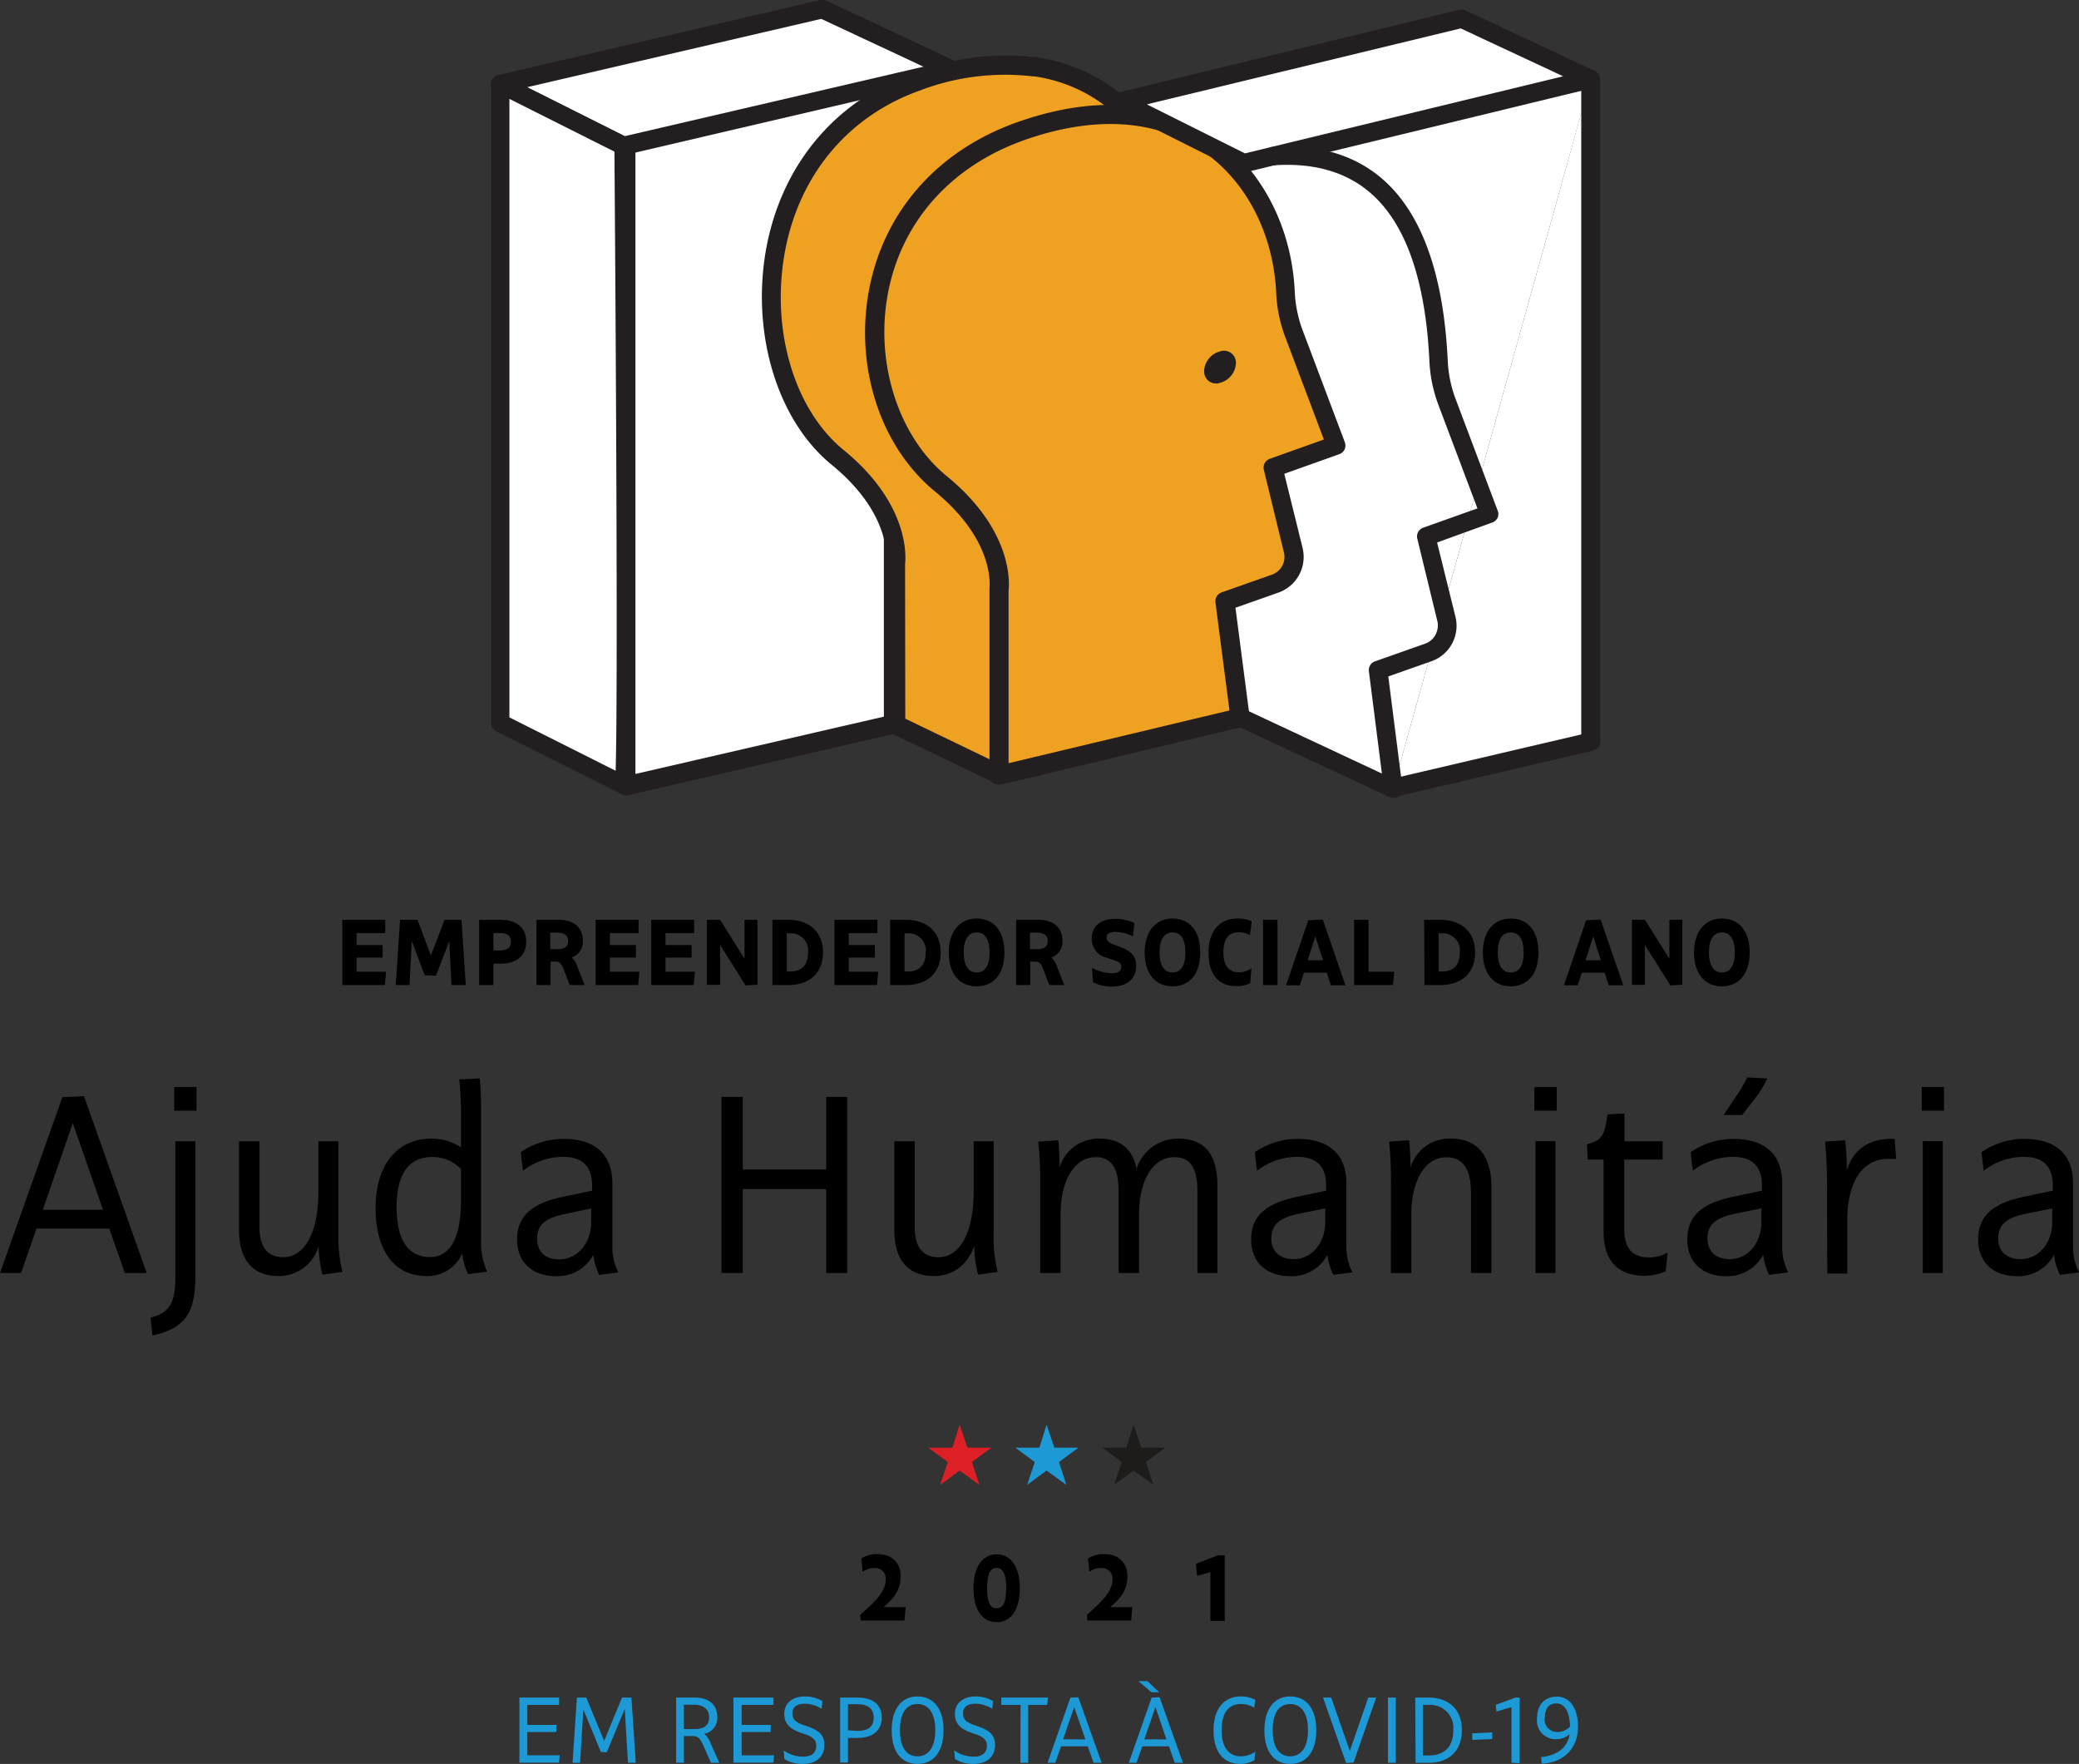 <?xml version="1.0" encoding="UTF-8"?> <svg xmlns="http://www.w3.org/2000/svg" viewBox="0 0 311.8 264.52"><rect x="0" y="0" width="311.8" height="264.52" fill="#333333" stroke="none"/> <defs> <style>.cls-1{fill:#1d99d5;}.cls-2{fill:#dd1f26;}.cls-3{fill:#1d1c1a;}.cls-4{fill:#fff;}.cls-5{fill:#231f20;}.cls-6{fill:#efa222;}</style> </defs> <g id="Layer_1" data-name="Layer 1"> <path d="M51.34,137.93h6.44v2h-4.3v1.79h3.9v1.88h-3.9v2.12H57.9l-.18,2H51.34Z"></path> <path d="M60,137.93h2.62l2,5.36,2.06-5.36h2.53l.65,9.79H67.71l-.33-6.59-2,5.19-1.68-.07-1.94-5.14-.34,6.61H59.35Z"></path> <path d="M71.86,137.93H75c2.5,0,3.92,1.2,3.92,3.29s-1.45,3.29-3.82,3.29H74v3.21H71.86Zm3.07,4.59c1,0,1.7-.32,1.7-1.3s-.67-1.3-1.7-1.3H74v2.6Z"></path> <path d="M80.46,137.93h3.28c2.35,0,3.67,1.18,3.67,3.15a2.46,2.46,0,0,1-1.65,2.5,3.42,3.42,0,0,1,.83,1.38l1.09,2.76H85.44l-.92-2.4c-.31-.75-.58-1.12-1.17-1.12h-.77v3.52H80.46Zm3.1,4.41c1.11,0,1.64-.36,1.64-1.23s-.59-1.25-1.67-1.25h-1v2.48Z"></path> <path d="M89.33,137.93h6.44v2h-4.3v1.79h3.9v1.88h-3.9v2.12h4.42l-.18,2H89.33Z"></path> <path d="M97.67,137.93h6.44v2h-4.3v1.79h3.91v1.88H99.81v2.12h4.42l-.18,2H97.67Z"></path> <path d="M106,137.93h2l3.66,5.85v-5.85h1.94v9.74l-1.78.11L108,141.69v6H106Z"></path> <path d="M115.84,137.93h2.36c3.18,0,5.23,1.84,5.23,4.9s-2,4.89-5.2,4.89h-2.39Zm2.67,7.76c1.74,0,2.68-1,2.68-2.86a2.57,2.57,0,0,0-2.68-2.87H118v5.73Z"></path> <path d="M125.15,137.93h6.44v2h-4.3v1.79h3.91v1.88h-3.91v2.12h4.42l-.18,2h-6.38Z"></path> <path d="M133.5,137.93h2.36c3.18,0,5.22,1.84,5.22,4.9s-2,4.89-5.19,4.89H133.5Zm2.66,7.76c1.74,0,2.68-1,2.68-2.86a2.57,2.57,0,0,0-2.68-2.87h-.5v5.73Z"></path> <path d="M142.29,142.83c0-3.16,1.67-5.09,4.18-5.09s4.17,1.81,4.17,5.09-1.67,5.08-4.17,5.08S142.29,146.1,142.29,142.83Zm6.12,0c0-2.05-.73-3-1.94-3s-1.94,1-1.94,3,.72,3,1.94,3S148.41,144.88,148.41,142.83Z"></path> <path d="M152.39,137.93h3.29c2.35,0,3.66,1.18,3.66,3.15a2.46,2.46,0,0,1-1.65,2.5,3.54,3.54,0,0,1,.84,1.38l1.09,2.76h-2.25l-.92-2.4c-.3-.75-.57-1.12-1.17-1.12h-.77v3.52h-2.12Zm3.11,4.41c1.1,0,1.63-.36,1.63-1.23s-.59-1.25-1.66-1.25h-1v2.48Z"></path> <path d="M163.93,147.29l-.17-2.16a6.3,6.3,0,0,0,3,.81c.91,0,1.41-.28,1.41-.93,0-.5-.29-.78-1.06-1l-1.08-.38a2.9,2.9,0,0,1-2.3-2.89c0-1.82,1.34-2.95,3.52-2.95a6.52,6.52,0,0,1,2.87.62l-.19,2a6.18,6.18,0,0,0-2.7-.66c-.82,0-1.26.27-1.26.83s.31.79,1.14,1.09l1,.38c1.49.54,2.29,1.34,2.29,2.78,0,1.94-1.35,3.12-3.65,3.12A6,6,0,0,1,163.93,147.29Z"></path> <path d="M171.67,142.83c0-3.16,1.66-5.09,4.18-5.09s4.16,1.81,4.16,5.09-1.67,5.08-4.16,5.08S171.67,146.1,171.67,142.83Zm6.11,0c0-2.05-.72-3-1.93-3s-1.94,1-1.94,3,.71,3,1.94,3S177.78,144.88,177.78,142.83Z"></path> <path d="M181.25,142.83c0-3.17,1.64-5.09,4.38-5.09a4.87,4.87,0,0,1,2.1.42l-.27,2.06a3.62,3.62,0,0,0-1.73-.41c-1.48,0-2.25,1-2.25,3s.83,3,2.31,3a3.46,3.46,0,0,0,1.9-.58l-.19,2.21a4.37,4.37,0,0,1-2,.44C182.75,147.91,181.25,146.14,181.25,142.83Z"></path> <path d="M189.43,137.93h2.16v9.79h-2.16Z"></path> <path d="M196.21,138l2.18-.1,3.39,9.86H199.6l-.6-1.9h-3.44l-.61,1.9h-2.07Zm2.21,6-1.15-3.59L196.12,144Z"></path> <path d="M203.08,137.93h2.17v7.79h3.85l-.19,2h-5.83Z"></path> <path d="M213.59,137.93H216c3.18,0,5.23,1.84,5.23,4.9s-2,4.89-5.2,4.89h-2.39Zm2.67,7.76c1.74,0,2.68-1,2.68-2.86a2.57,2.57,0,0,0-2.68-2.87h-.5v5.73Z"></path> <path d="M222.39,142.83c0-3.16,1.66-5.09,4.18-5.09s4.16,1.81,4.16,5.09-1.66,5.08-4.16,5.08S222.39,146.1,222.39,142.83Zm6.12,0c0-2.05-.73-3-1.94-3s-1.94,1-1.94,3,.71,3,1.94,3S228.51,144.88,228.51,142.83Z"></path> <path d="M237.88,138l2.18-.1,3.39,9.86h-2.18l-.61-1.9h-3.43l-.61,1.9h-2.07Zm2.21,6-1.15-3.59L237.79,144Z"></path> <path d="M244.75,137.93h1.95l3.67,5.85v-5.85h1.94v9.74l-1.79.11-3.83-6.09v6h-1.94Z"></path> <path d="M254.06,142.83c0-3.16,1.67-5.09,4.18-5.09s4.17,1.81,4.17,5.09-1.67,5.08-4.17,5.08S254.06,146.1,254.06,142.83Zm6.12,0c0-2.05-.73-3-1.94-3s-1.94,1-1.94,3,.72,3,1.94,3S260.18,144.88,260.18,142.83Z"></path> <path class="cls-1" d="M77.9,254.57h5.95v1.1H79.08v3h4.36v1.06H79.08v3.5h4.86l-.09,1.1H77.9Z"></path> <path class="cls-1" d="M86.52,254.57h1.41l2.68,6.5,2.68-6.5H94.7l.65,9.78H94.18l-.48-8.07-2.7,6.5-.89-.06-2.62-6.37-.49,8H85.87Z"></path> <path class="cls-1" d="M101.4,254.57h2.77c2.18,0,3.41,1.07,3.41,2.94a2.4,2.4,0,0,1-1.94,2.49,4,4,0,0,1,1,1.58l1.23,2.77h-1.24l-1.17-2.63c-.47-1.05-.82-1.38-1.53-1.38h-1.36v4H101.4Zm2.76,4.72c1.48,0,2.19-.6,2.19-1.78s-.88-1.87-2.25-1.87h-1.53v3.65Z"></path> <path class="cls-1" d="M110,254.57h6v1.1h-4.77v3h4.36v1.06h-4.36v3.5h4.86l-.09,1.1h-6Z"></path> <path class="cls-1" d="M117.63,263.78l-.1-1.29a5.06,5.06,0,0,0,2.89.94c1.26,0,2-.53,2-1.68,0-.79-.5-1.28-1.67-1.68l-.68-.23c-1.65-.58-2.45-1.4-2.45-2.82,0-1.63,1.25-2.62,3.1-2.62a5.19,5.19,0,0,1,2.64.7l-.14,1.15a4.83,4.83,0,0,0-2.53-.76c-1.15,0-1.85.49-1.85,1.44s.52,1.35,1.7,1.77l.7.24c1.66.6,2.4,1.32,2.4,2.72,0,1.77-1.18,2.86-3.25,2.86A5,5,0,0,1,117.63,263.78Z"></path> <path class="cls-1" d="M126,254.57h2.63c2.34,0,3.62,1.12,3.62,3s-1.33,3.05-3.58,3.05h-1.49v3.69H126Zm2.62,5c1.56,0,2.41-.63,2.41-2s-.9-2-2.41-2h-1.44v3.91Z"></path> <path class="cls-1" d="M133.73,259.46c0-3.15,1.45-5.06,3.87-5.06s3.91,1.85,3.91,5.06-1.47,5.06-3.91,5.06S133.73,262.67,133.73,259.46Zm6.54,0c0-2.53-1-3.92-2.67-3.92s-2.63,1.33-2.63,3.92,1,3.92,2.63,3.92S140.27,262.05,140.27,259.46Z"></path> <path class="cls-1" d="M143.22,263.78l-.11-1.29a5.11,5.11,0,0,0,2.9.94c1.25,0,2-.53,2-1.68,0-.79-.5-1.28-1.67-1.68l-.68-.23c-1.65-.58-2.45-1.4-2.45-2.82,0-1.63,1.25-2.62,3.1-2.62a5.22,5.22,0,0,1,2.64.7l-.14,1.15a4.83,4.83,0,0,0-2.53-.76c-1.15,0-1.85.49-1.85,1.44s.52,1.35,1.7,1.77l.69.24c1.67.6,2.41,1.32,2.41,2.72,0,1.77-1.18,2.86-3.25,2.86A5,5,0,0,1,143.22,263.78Z"></path> <path class="cls-1" d="M153.06,255.67h-2.89v-1.1h7l-.11,1.1h-2.86v8.68h-1.17Z"></path> <path class="cls-1" d="M160.53,254.58l1.19-.06,3.5,9.83H164l-.86-2.47h-4l-.87,2.47h-1.16Zm2.25,6.26L161.1,256l-1.66,4.83Z"></path> <path class="cls-1" d="M172.72,254.58l1.19-.06,3.5,9.83h-1.23l-.86-2.47h-4l-.87,2.47h-1.16Zm-2-2.48h1.37l1.76,1.67h-1.16Zm4.22,8.74L173.29,256l-1.67,4.83Z"></path> <path class="cls-1" d="M182,259.46c0-3.14,1.53-5.06,4.09-5.06a4.33,4.33,0,0,1,2.19.53l-.19,1.15a3.67,3.67,0,0,0-2-.54c-1.88,0-2.88,1.38-2.88,3.92s1.06,3.92,2.89,3.92a3.76,3.76,0,0,0,2.15-.69l-.1,1.24a3.84,3.84,0,0,1-2.12.59C183.46,264.52,182,262.7,182,259.46Z"></path> <path class="cls-1" d="M189.63,259.46c0-3.15,1.45-5.06,3.87-5.06s3.91,1.85,3.91,5.06-1.47,5.06-3.91,5.06S189.63,262.67,189.63,259.46Zm6.54,0c0-2.53-1-3.92-2.67-3.92s-2.63,1.33-2.63,3.92,1,3.92,2.63,3.92S196.17,262.05,196.17,259.46Z"></path> <path class="cls-1" d="M198.42,254.57h1.23l2.79,8,2.77-8h1.18L203,264.32l-1.12.06Z"></path> <path class="cls-1" d="M208.16,254.57h1.18v9.78h-1.18Z"></path> <path class="cls-1" d="M212.25,254.57h2c3,0,5,1.74,5,4.89s-2,4.89-4.95,4.89h-2Zm2,8.68c2.39,0,3.71-1.28,3.71-3.79a3.46,3.46,0,0,0-3.71-3.79h-.85v7.58Z"></path> <path class="cls-1" d="M220.8,259.93l3-.14v1l-3,.12Z"></path> <path class="cls-1" d="M226.69,264.35V256l-2.25.66-.12-1,3-1.1h.59v9.84Z"></path> <path class="cls-1" d="M236.66,258.91c0,3.26-2.08,5.4-5.43,5.58l-.1-1c2.44-.23,4-1.46,4.27-3.44a2.84,2.84,0,0,1-1.94.76,2.79,2.79,0,0,1-2.94-3.12c0-2,1.11-3.26,3-3.26S236.66,256.16,236.66,258.91Zm-5-1.28a1.89,1.89,0,0,0,2,2.1,2.57,2.57,0,0,0,1.81-.82c-.07-2.22-.82-3.46-2-3.46S231.69,256.16,231.69,257.63Z"></path> <path d="M129,242.17c2.68-2.33,3.85-3.72,3.85-5.4a1.58,1.58,0,0,0-1.74-1.62,2.78,2.78,0,0,0-1.73.56l-.2-2a4.31,4.31,0,0,1,2.38-.66c2.18,0,3.51,1.27,3.51,3.31,0,1.76-.66,3.08-2.58,4.65h3.33l-.17,2h-6.56Z"></path> <path d="M146,238.18c0-3.18,1.32-5.09,3.47-5.09s3.48,1.89,3.48,5.09-1.32,5.08-3.48,5.08S146,241.37,146,238.18Zm4.91,0c0-2.08-.46-3.06-1.44-3.06s-1.43.95-1.43,3.06.46,3,1.43,3S150.9,240.28,150.9,238.18Z"></path> <path d="M163,242.17c2.68-2.33,3.85-3.72,3.85-5.4a1.58,1.58,0,0,0-1.74-1.62,2.78,2.78,0,0,0-1.73.56l-.2-2a4.31,4.31,0,0,1,2.38-.66c2.18,0,3.52,1.27,3.52,3.31,0,1.76-.67,3.08-2.59,4.65h3.33l-.17,2h-6.56Z"></path> <path d="M181.53,243.07v-7.3l-2,.54-.18-1.8,3.27-1.27h1.06v9.83Z"></path> <path d="M9.36,164.53l3.23-.16L22,190.9H18.72l-2.33-6.66H5.48L3.15,190.9H0Zm6.09,16.89-4.53-13-4.5,13Z"></path> <path d="M22.57,197.6c2.82-.73,3.72-2.16,3.72-5.92V171.15h3v20.57c0,5.31-1.76,7.56-6.42,8.54ZM26.12,163h3.35v3.56H26.12Z"></path> <path d="M35.85,184.48V171.15h3.07v12.92c0,2.86,1.14,4.46,3.56,4.46,3.18,0,5.27-3.64,5.27-9.81v-7.57h3V185.1a21.36,21.36,0,0,0,.62,5.64l-3,.41a17.71,17.71,0,0,1-.57-4.3,6.2,6.2,0,0,1-6.09,4.5C38,191.35,35.85,189,35.85,184.48Z"></path> <path d="M56.33,181.17c0-6.62,3.35-10.42,8.34-10.42a7.94,7.94,0,0,1,4.46,1.3v-4.37a47.61,47.61,0,0,0-.25-5.81l3.07-.16c.12,1.15.2,3.07.2,4.7v19.38a10.9,10.9,0,0,0,.9,4.91l-2.86.36a9.49,9.49,0,0,1-.86-3.14,5.62,5.62,0,0,1-5.39,3.43C59,191.35,56.33,187.34,56.33,181.17Zm12.8-1v-4.87a5.93,5.93,0,0,0-4.25-1.8c-3.52,0-5.4,2.46-5.4,7.53,0,4.9,1.76,7.48,5,7.48S69.13,185.22,69.13,180.15Z"></path> <path d="M77.55,185.87c0-3.47,2.17-5.44,7-6.42l4.25-.9v-.77c0-2.78-1.35-4.3-4.37-4.3a9.91,9.91,0,0,0-6,2.09l-.33-2.78a11.19,11.19,0,0,1,6.42-2c4.62,0,7.32,2.24,7.32,6.66,0,.86,0,2.57,0,3.8v5.56a8.36,8.36,0,0,0,.9,4l-2.87.37a10.11,10.11,0,0,1-.89-3,6.06,6.06,0,0,1-5.65,3.19C79.72,191.35,77.55,189.18,77.55,185.87Zm11.12-2.66v-2L85,182c-3.23.61-4.45,1.67-4.45,3.8,0,1.84,1.18,3.07,3.35,3.07C86.63,188.82,88.67,186.44,88.67,183.21Z"></path> <path d="M108.21,164.49h3.19v10.88h12.51V164.49h3.15V190.9h-3.15V178.31H111.4V190.9h-3.19Z"></path> <path d="M134.13,184.48V171.15h3.06v12.92c0,2.86,1.15,4.46,3.56,4.46,3.19,0,5.27-3.64,5.27-9.81v-7.57h3V185.1a21.36,21.36,0,0,0,.61,5.64l-2.94.41a17.23,17.23,0,0,1-.57-4.3c-1.15,3.11-3.4,4.5-6.09,4.5C136.25,191.35,134.13,189,134.13,184.48Z"></path> <path d="M156,177.37a52.09,52.09,0,0,0-.29-6.17l3-.21c.12.82.2,3,.2,3.88v.21a6.09,6.09,0,0,1,6.05-4.33c3.07,0,5,1.63,5.48,4.57a6.5,6.5,0,0,1,6.26-4.57c3.84,0,5.88,2.2,5.88,7V190.9h-3V178.59c0-3.35-1-5.06-3.44-5.06-3.35,0-5.31,3.63-5.31,8.62v8.75h-3.07V178.59c0-3.67-1.26-5.06-3.39-5.06-3.31,0-5.31,3.59-5.31,8.62v8.75H156Z"></path> <path d="M187.64,185.87c0-3.47,2.17-5.44,7-6.42l4.25-.9v-.77c0-2.78-1.35-4.3-4.37-4.3a9.93,9.93,0,0,0-6,2.09l-.33-2.78a11.19,11.19,0,0,1,6.42-2c4.62,0,7.32,2.24,7.32,6.66,0,.86,0,2.57,0,3.8v5.56a8.36,8.36,0,0,0,.9,4l-2.86.37a9.86,9.86,0,0,1-.9-3,6,6,0,0,1-5.64,3.19C189.81,191.35,187.64,189.18,187.64,185.87Zm11.12-2.66v-2l-3.64.74c-3.23.61-4.45,1.67-4.45,3.8,0,1.84,1.18,3.07,3.35,3.07C196.72,188.82,198.76,186.44,198.76,183.21Z"></path> <path d="M208.61,177.37a54.58,54.58,0,0,0-.28-6.17l3-.21c.13.86.21,3,.21,3.88v.21a6.08,6.08,0,0,1,6.05-4.33c3.8,0,6.09,2.33,6.09,7.31V190.9h-3.07v-12c0-3.64-1.22-5.35-3.68-5.35-3.27,0-5.27,3.55-5.27,8.66v8.71h-3.07Z"></path> <path d="M230.12,163h3.35v3.56h-3.35Zm.16,8.13h3V190.9h-3Z"></path> <path d="M240.5,184.77V173.89h-2.37L238,171.6c2.41-.65,2.61-1.39,3.1-4.49l2.54-.13v4.17h5.72v2.74h-5.76v10.43c0,2.78,1.1,4.25,3.8,4.25a5.66,5.66,0,0,0,2.7-.74l-.29,2.82a8.14,8.14,0,0,1-3.19.66C242.5,191.31,240.5,188.86,240.5,184.77Z"></path> <path d="M253.05,185.87c0-3.47,2.17-5.44,6.95-6.42l4.25-.9v-.77c0-2.78-1.35-4.3-4.37-4.3a9.91,9.91,0,0,0-6,2.09l-.33-2.78a11.19,11.19,0,0,1,6.42-2c4.62,0,7.32,2.24,7.32,6.66,0,.86,0,2.57,0,3.8v5.56a8.36,8.36,0,0,0,.9,4l-2.87.37a10.11,10.11,0,0,1-.89-3,6.06,6.06,0,0,1-5.65,3.19C255.22,191.35,253.05,189.18,253.05,185.87Zm11.12-2.66v-2l-3.64.74c-3.23.61-4.45,1.67-4.45,3.8,0,1.84,1.18,3.07,3.35,3.07C262.13,188.82,264.17,186.44,264.17,183.21Zm-3.92-18.64a19,19,0,0,0,1.79-3l3,.16A14.89,14.89,0,0,1,263,165l-1.71,2.21h-2.78Z"></path> <path d="M274,177.37c0-2.21-.12-4.54-.28-6.17l3-.21a33.39,33.39,0,0,1,.25,3.93v.61c.9-3,3.18-4.74,6.66-4.74h.53l.21,3c-.37,0-.86,0-1.19,0-4,0-6.13,3.68-6.13,9.2v8h-3Z"></path> <path d="M288.21,163h3.35v3.56h-3.35Zm.16,8.13h3V190.9h-3Z"></path> <path d="M296.67,185.87c0-3.47,2.17-5.44,6.95-6.42l4.25-.9v-.77c0-2.78-1.35-4.3-4.37-4.3a9.91,9.91,0,0,0-6,2.09l-.33-2.78a11.19,11.19,0,0,1,6.42-2c4.62,0,7.32,2.24,7.32,6.66,0,.86,0,2.57,0,3.8v5.56a8.36,8.36,0,0,0,.9,4l-2.87.37a10.15,10.15,0,0,1-.9-3,6,6,0,0,1-5.64,3.19C298.84,191.35,296.67,189.18,296.67,185.87Zm11.12-2.66v-2l-3.64.74c-3.23.61-4.46,1.67-4.46,3.8,0,1.84,1.19,3.07,3.36,3.07C305.74,188.82,307.79,186.44,307.79,183.21Z"></path> <polygon class="cls-2" points="142.15 219.25 139.23 217.1 142.83 217.1 143.92 213.65 145.09 217.1 148.68 217.1 145.77 219.25 146.88 222.67 143.92 220.53 141 222.67 142.15 219.25"></polygon> <polygon class="cls-1" points="155.19 219.25 152.28 217.1 155.88 217.1 156.96 213.65 158.13 217.1 161.73 217.1 158.82 219.25 159.93 222.67 156.96 220.53 154.05 222.67 155.19 219.25"></polygon> <polygon class="cls-3" points="168.24 219.25 165.33 217.1 168.93 217.1 170.01 213.65 171.18 217.1 174.78 217.1 171.87 219.25 172.98 222.67 170.01 220.53 167.1 222.67 168.24 219.25"></polygon> <polyline class="cls-4" points="208.93 118.26 238.58 111.23 238.58 11.87"></polyline> <polyline class="cls-4" points="238.58 11.87 179.39 26.36 179.39 105.41 208.93 118.26"></polyline> <polyline class="cls-4" points="93.87 21.79 93.87 117.85 133.99 108.61 133.99 13"></polyline> <path class="cls-5" d="M93.87,119.28a1.43,1.43,0,0,1-1.43-1.43V21.79H95.3v94.27l37.26-8.59V13h2.86v95.61a1.42,1.42,0,0,1-1.11,1.39l-40.12,9.25A1.73,1.73,0,0,1,93.87,119.28Z"></path> <polygon class="cls-4" points="123.32 1.38 75.02 12.6 93.52 21.88 142.69 10.44 123.32 1.38"></polygon> <path class="cls-5" d="M93.52,23.25a1.44,1.44,0,0,1-.62-.14L74.4,13.83a1.37,1.37,0,0,1,.31-2.57L123,0a1.39,1.39,0,0,1,.9.09l19.36,9.06a1.38,1.38,0,0,1-.27,2.59L93.83,23.22A1.63,1.63,0,0,1,93.52,23.25ZM79.05,13.08l14.64,7.34L138.5,10,123.17,2.83Z"></path> <path class="cls-4" d="M93.52,117.71,75,108.44V12.6l18.5,9.27S94.3,119.47,93.52,117.71Z"></path> <path class="cls-5" d="M93.55,119.11a1.39,1.39,0,0,1-.74-.22L74.4,109.67a1.39,1.39,0,0,1-.76-1.23V12.6a1.38,1.38,0,0,1,2-1.23l18.49,9.27a1.37,1.37,0,0,1,.76,1.22c0,.24.2,24.2.3,47.88,0,13.9.07,25,0,33-.06,16.1-.06,16.1-1.4,16.39A1.33,1.33,0,0,1,93.55,119.11ZM76.4,107.58l15.93,8c.33-10.18.08-59.11-.18-92.84L76.4,14.83Z"></path> <path class="cls-6" d="M175.4,62.68l9.46-3.38-6.38-16.92a20.39,20.39,0,0,1-1.19-6.13,30.24,30.24,0,0,0-6-16.92l2.88-1.14-6.93-3A24.37,24.37,0,0,0,155.34,10l-.17-.08-.11,0c-5-.71-10.87-.13-17.5,2.22-26.5,9.37-26.89,44.13-11.93,56.36,10,8.14,8.71,15.92,8.71,15.92v24.17l15.49,7.46,6.46-12.65,14.19-3.35-2.27-17.42,7.52-2.65a4.26,4.26,0,0,0,2.72-5Z"></path> <path class="cls-5" d="M149.83,117.56a1.51,1.51,0,0,1-.62-.14L133.72,110a1.4,1.4,0,0,1-.81-1.28V84.5a2,2,0,0,1,0-.23c0-.27.92-7.14-8.2-14.59-8.09-6.61-12-19.48-9.87-32,2.23-12.81,10.33-22.57,22.22-26.78A38.58,38.58,0,0,1,155,8.55a1.39,1.39,0,0,1,.75.1h0a25.77,25.77,0,0,1,12.2,5.3l6.76,2.93a1.42,1.42,0,0,1,.86,1.33,1.43,1.43,0,0,1-.9,1.31l-1.18.46a32.06,32.06,0,0,1,5.23,16.2,19,19,0,0,0,1.11,5.69L186.2,58.8a1.43,1.43,0,0,1-.86,1.85l-8.24,2.94,2.74,11.08a5.69,5.69,0,0,1-3.64,6.74l-6.42,2.27,2.12,16.26a1.44,1.44,0,0,1-1.09,1.58l-13.55,3.2-6.16,12.06A1.43,1.43,0,0,1,149.83,117.56Zm-14.06-9.79,13.42,6.47L155,102.83a1.44,1.44,0,0,1,.94-.74l12.94-3L166.8,82.9a1.41,1.41,0,0,1,.94-1.53l7.51-2.66a2.81,2.81,0,0,0,1.81-3.35L174,63a1.43,1.43,0,0,1,.9-1.69L183,58.45l-5.86-15.57a21.66,21.66,0,0,1-1.29-6.56,28.79,28.79,0,0,0-5.74-16.11,1.44,1.44,0,0,1-.24-1.25,1.4,1.4,0,0,1,.57-.81l-3.82-1.66a1.38,1.38,0,0,1-.33-.2,23,23,0,0,0-11.17-4.84l-.13,0h-.14A35.73,35.73,0,0,0,138,13.56c-10.88,3.86-18.3,12.81-20.35,24.58-2,11.57,1.54,23.35,8.86,29.33,9.89,8.08,9.36,16,9.23,17.13Z"></path> <path class="cls-6" d="M149.83,116.26V88.5s1.26-7.78-8.71-15.92c-15-12.23-14.56-43.52,11.93-52.9,25-8.85,38.9,7.24,39.73,24a20,20,0,0,0,1.2,6.12l6.38,16.93-9.47,3.37,3.05,12.34a4.27,4.27,0,0,1-2.72,5l-7.52,2.65L186,107.63Z"></path> <path class="cls-5" d="M149.83,117.69a1.46,1.46,0,0,1-.89-.31,1.44,1.44,0,0,1-.54-1.12V88.5a2,2,0,0,1,0-.23c0-.27.92-7.13-8.2-14.59-8-6.57-11.95-18.24-9.95-29.74,2.09-12,10.22-21.33,22.3-25.61,14.31-5.06,23.78-1.79,29.2,1.85,7.3,4.89,11.95,13.67,12.43,23.47a18.91,18.91,0,0,0,1.11,5.68l6.38,16.93a1.43,1.43,0,0,1,0,1.11,1.41,1.41,0,0,1-.81.74l-8.25,2.94,2.74,11.09a5.68,5.68,0,0,1-3.63,6.73l-6.43,2.27,2.12,16.3a1.42,1.42,0,0,1-1.08,1.57l-36.15,8.64A1.86,1.86,0,0,1,149.83,117.69Zm1.43-29.09v25.85l33.13-7.91-2.1-16.18a1.41,1.41,0,0,1,.94-1.53l7.52-2.65a2.82,2.82,0,0,0,1.8-3.36l-3-12.34a1.41,1.41,0,0,1,.9-1.68l8.1-2.89-5.87-15.57a21.53,21.53,0,0,1-1.29-6.55c-.44-8.9-4.61-16.84-11.17-21.24-7-4.69-16.21-5.22-26.66-1.52C142.44,25,135,33.48,133.09,44.43c-1.8,10.33,1.79,21.2,8.94,27C151.92,79.55,151.4,87.44,151.26,88.6Z"></path> <path class="cls-5" d="M180.59,55.62A1.79,1.79,0,0,0,183,57.4a3.18,3.18,0,0,0,2.36-2.92A1.79,1.79,0,0,0,183,52.69,3.19,3.19,0,0,0,180.59,55.62Z"></path> <polyline class="cls-4" points="209.47 118.03 238.58 111.23 238.58 11.87"></polyline> <path class="cls-5" d="M209.78,119.37l-.63-2.68,28-6.55V11.87H240v99.36a1.37,1.37,0,0,1-1.07,1.34Z"></path> <polygon class="cls-4" points="219.21 2.81 168.05 15.2 186.55 24.47 238.58 11.87 219.21 2.81"></polygon> <path class="cls-5" d="M186.55,25.85a1.32,1.32,0,0,1-.62-.15l-18.5-9.27a1.38,1.38,0,0,1,.3-2.57L218.89,1.47a1.31,1.31,0,0,1,.91.09l19.36,9.06a1.37,1.37,0,0,1-.26,2.58l-52,12.61A1.17,1.17,0,0,1,186.55,25.85ZM172,15.65,186.71,23l47.73-11.56L219.07,4.26Z"></path> <path class="cls-5" d="M208.93,119.64a1.36,1.36,0,0,1-.58-.13l-23-10.72,1.16-2.5L207.25,116l-1.95-15.35a1.38,1.38,0,0,1,.91-1.47l7.51-2.65a2.88,2.88,0,0,0,1.84-3.42l-3-12.34a1.39,1.39,0,0,1,.87-1.63l8.15-2.9-5.89-15.62A21.47,21.47,0,0,1,214.37,54c-.59-12-3.54-20.44-8.76-25-3.72-3.27-8.73-4.67-14.89-4.19l-.22-2.74c6.93-.56,12.63,1.08,16.93,4.86,5.8,5.1,9.06,14.17,9.69,27a18.8,18.8,0,0,0,1.11,5.7l6.38,16.93a1.37,1.37,0,0,1,0,1.07,1.4,1.4,0,0,1-.79.72l-8.29,3,2.75,11.13a5.63,5.63,0,0,1-3.6,6.68l-6.47,2.28,2.13,16.72a1.4,1.4,0,0,1-.55,1.29A1.43,1.43,0,0,1,208.93,119.64Z"></path> </g> </svg> 